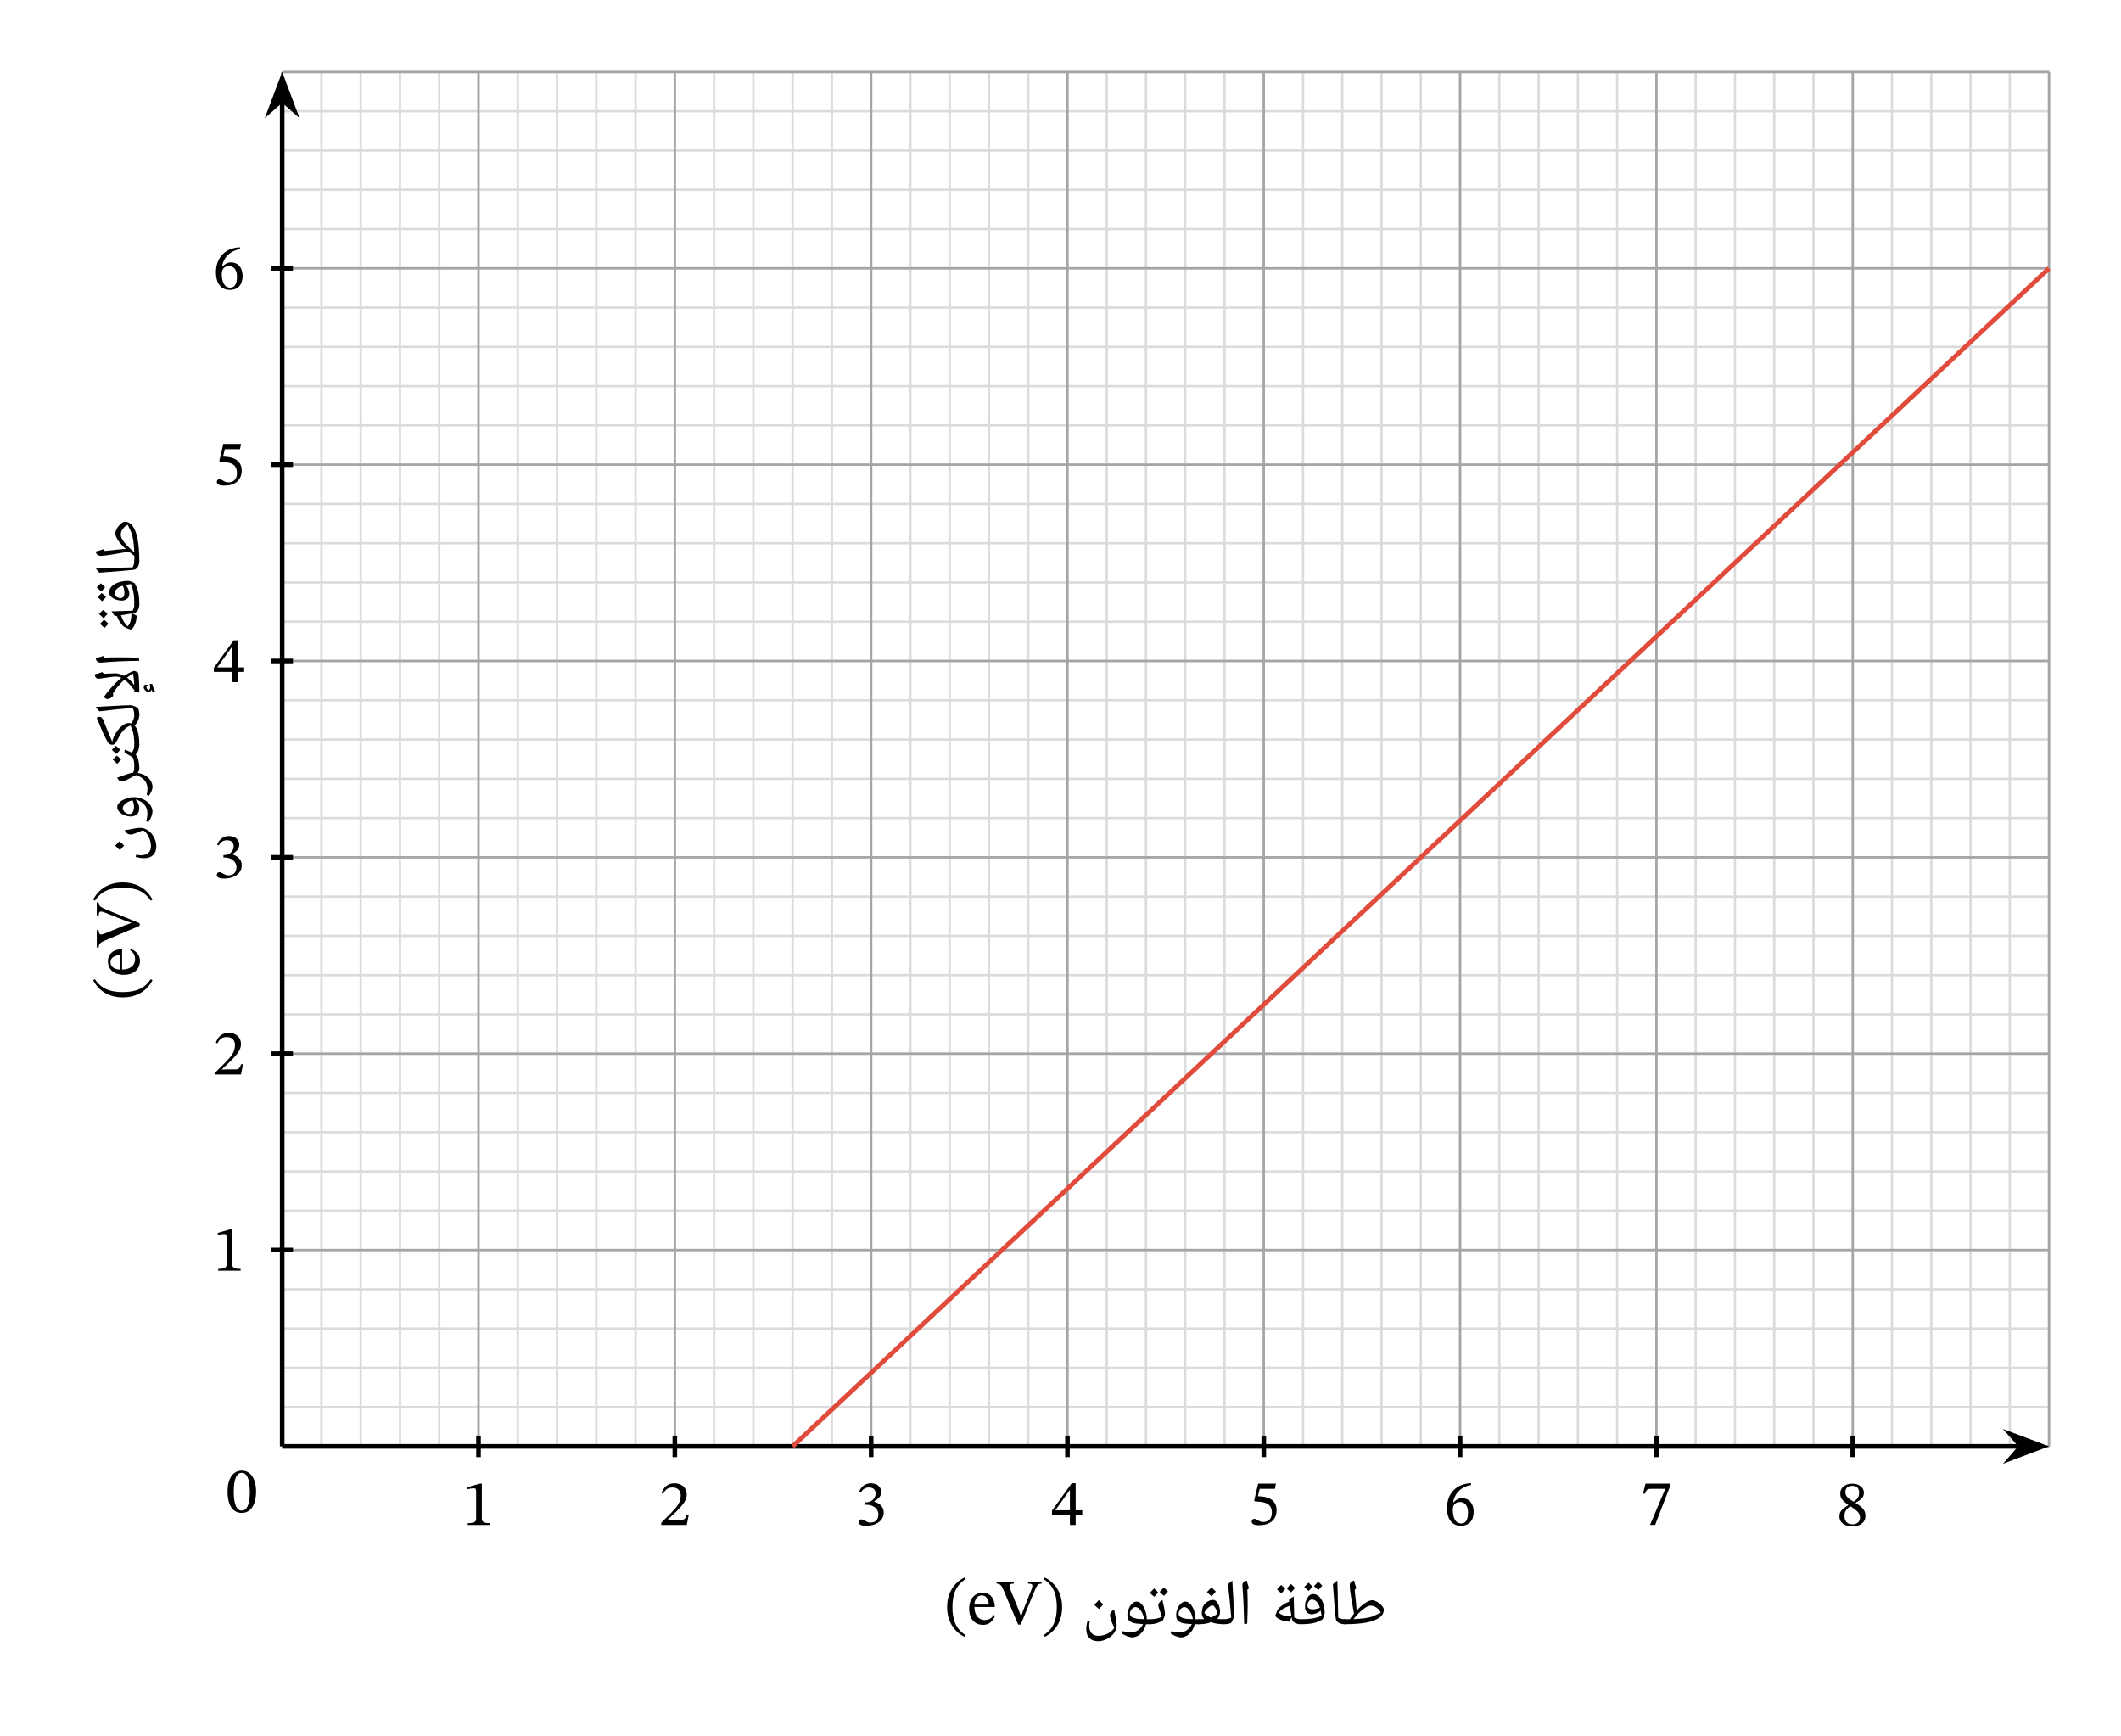 <svg width="487.24" height="398.68" viewBox="0 0 365.43 299.01" class="displayed_equation" xmlns="http://www.w3.org/2000/svg">
  <path d="M 486.172 498.42 L 3530.352 498.42 M 486.172 566.077 L 3530.352 566.077 M 486.172 633.733 L 3530.352 633.733 M 486.172 701.35 L 3530.352 701.35 M 486.172 769.006 L 3530.352 769.006 M 486.172 836.663 L 3530.352 836.663 M 486.172 904.319 L 3530.352 904.319 M 486.172 971.936 L 3530.352 971.936 M 486.172 1039.592 L 3530.352 1039.592 M 486.172 1107.248 L 3530.352 1107.248 M 486.172 1174.905 L 3530.352 1174.905 M 486.172 1242.561 L 3530.352 1242.561 M 486.172 1310.217 L 3530.352 1310.217 M 486.172 1377.834 L 3530.352 1377.834 M 486.172 1445.491 L 3530.352 1445.491 M 486.172 1513.147 L 3530.352 1513.147 M 486.172 1580.803 L 3530.352 1580.803 M 486.172 1648.42 L 3530.352 1648.42 M 486.172 1716.077 L 3530.352 1716.077 M 486.172 1783.733 L 3530.352 1783.733 M 486.172 1851.389 L 3530.352 1851.389 M 486.172 1919.045 L 3530.352 1919.045 M 486.172 1986.662 L 3530.352 1986.662 M 486.172 2054.319 L 3530.352 2054.319 M 486.172 2121.975 L 3530.352 2121.975 M 486.172 2189.631 L 3530.352 2189.631 M 486.172 2257.287 L 3530.352 2257.287 M 486.172 2324.905 L 3530.352 2324.905 M 486.172 2392.561 L 3530.352 2392.561 M 486.172 2460.217 L 3530.352 2460.217 M 486.172 2527.873 L 3530.352 2527.873 M 486.172 2595.491 L 3530.352 2595.491 M 486.172 2663.147 L 3530.352 2663.147 M 486.172 2730.803 L 3530.352 2730.803 M 486.172 2798.459 L 3530.352 2798.459 M 486.172 2866.116 L 3530.352 2866.116 M 486.172 498.42 L 486.172 2866.116 M 553.828 498.42 L 553.828 2866.116 M 621.484 498.42 L 621.484 2866.116 M 689.102 498.42 L 689.102 2866.116 M 756.758 498.42 L 756.758 2866.116 M 824.414 498.42 L 824.414 2866.116 M 892.07 498.42 L 892.07 2866.116 M 959.688 498.42 L 959.688 2866.116 M 1027.344 498.42 L 1027.344 2866.116 M 1095 498.42 L 1095 2866.116 M 1162.656 498.42 L 1162.656 2866.116 M 1230.312 498.42 L 1230.312 2866.116 M 1297.969 498.42 L 1297.969 2866.116 M 1365.586 498.42 L 1365.586 2866.116 M 1433.242 498.42 L 1433.242 2866.116 M 1500.898 498.42 L 1500.898 2866.116 M 1568.555 498.42 L 1568.555 2866.116 M 1636.172 498.42 L 1636.172 2866.116 M 1703.828 498.42 L 1703.828 2866.116 M 1771.484 498.42 L 1771.484 2866.116 M 1839.141 498.42 L 1839.141 2866.116 M 1906.797 498.42 L 1906.797 2866.116 M 1974.414 498.42 L 1974.414 2866.116 M 2042.07 498.42 L 2042.07 2866.116 M 2109.727 498.42 L 2109.727 2866.116 M 2177.383 498.42 L 2177.383 2866.116 M 2245.039 498.42 L 2245.039 2866.116 M 2312.656 498.42 L 2312.656 2866.116 M 2380.312 498.42 L 2380.312 2866.116 M 2447.969 498.42 L 2447.969 2866.116 M 2515.625 498.42 L 2515.625 2866.116 M 2583.242 498.42 L 2583.242 2866.116 M 2650.898 498.42 L 2650.898 2866.116 M 2718.555 498.42 L 2718.555 2866.116 M 2786.211 498.42 L 2786.211 2866.116 M 2853.867 498.42 L 2853.867 2866.116 M 2921.484 498.42 L 2921.484 2866.116 M 2989.141 498.42 L 2989.141 2866.116 M 3056.797 498.42 L 3056.797 2866.116 M 3124.453 498.42 L 3124.453 2866.116 M 3192.109 498.42 L 3192.109 2866.116 M 3259.727 498.42 L 3259.727 2866.116 M 3327.383 498.42 L 3327.383 2866.116 M 3395.039 498.42 L 3395.039 2866.116 M 3462.695 498.42 L 3462.695 2866.116 M 3530.312 498.42 L 3530.312 2866.116" transform="matrix(.1 0 0 -.1 0 299.01)" fill="none" stroke-width="3.985" stroke="#dbdbdc" stroke-miterlimit="10" />
  <path d="M 486.172 498.42 L 3530.352 498.42 M 486.172 836.663 L 3530.352 836.663 M 486.172 1174.905 L 3530.352 1174.905 M 486.172 1513.147 L 3530.352 1513.147 M 486.172 1851.389 L 3530.352 1851.389 M 486.172 2189.631 L 3530.352 2189.631 M 486.172 2527.873 L 3530.352 2527.873 M 486.172 2866.037 L 3530.352 2866.037 M 486.172 498.42 L 486.172 2866.116 M 824.414 498.42 L 824.414 2866.116 M 1162.656 498.42 L 1162.656 2866.116 M 1500.898 498.42 L 1500.898 2866.116 M 1839.141 498.42 L 1839.141 2866.116 M 2177.383 498.42 L 2177.383 2866.116 M 2515.625 498.42 L 2515.625 2866.116 M 2853.867 498.42 L 2853.867 2866.116 M 3192.148 498.42 L 3192.148 2866.116 M 3530.234 498.42 L 3530.234 2866.116" transform="matrix(.1 0 0 -.1 0 299.01)" fill="none" stroke-width="3.985" stroke="#a5a5a6" stroke-miterlimit="10" />
  <path d="M 824.414 479.866 L 824.414 516.975" transform="matrix(.1 0 0 -.1 0 299.01)" fill="none" stroke-width="7.97" stroke="#000" stroke-miterlimit="10" />
  <path d="M 84.453 262.711 L 84.453 262.398 C 83.426 262.398 83.016 262.199 83.016 261.652 L 83.016 255.582 L 82.691 255.582 L 80.523 256.195 L 80.523 256.562 C 80.871 256.449 81.441 256.387 81.664 256.387 C 81.941 256.387 82.031 256.543 82.031 256.93 L 82.031 261.652 C 82.031 262.207 81.641 262.398 80.594 262.398 L 80.594 262.711 L 84.453 262.711" />
  <path d="M 1162.656 479.866 L 1162.656 516.975" transform="matrix(.1 0 0 -.1 0 299.01)" fill="none" stroke-width="7.97" stroke="#000" stroke-miterlimit="10" />
  <path d="M 118.676 260.926 L 118.352 260.926 C 118.098 261.594 117.953 261.828 117.359 261.828 L 115.809 261.828 L 115.027 261.863 L 115.027 261.809 L 116.504 260.41 C 117.684 259.219 118.32 258.449 118.32 257.457 C 118.32 256.285 117.438 255.527 116.18 255.527 C 115.094 255.527 114.34 256.152 113.992 257.23 L 114.258 257.344 C 114.672 256.508 115.164 256.25 115.887 256.25 C 116.746 256.25 117.281 256.785 117.281 257.621 C 117.281 258.793 116.723 259.496 115.621 260.637 L 113.922 262.332 L 113.922 262.711 L 118.32 262.711 L 118.676 260.926" />
  <path d="M 1500.898 479.866 L 1500.898 516.975" transform="matrix(.1 0 0 -.1 0 299.01)" fill="none" stroke-width="7.97" stroke="#000" stroke-miterlimit="10" />
  <path d="M 148.258 257.152 C 148.641 256.562 149.051 256.25 149.719 256.25 C 150.414 256.25 150.859 256.629 150.859 257.289 C 150.859 258.191 150.066 258.805 149.309 258.805 L 149.098 258.805 L 149.098 259.23 L 149.32 259.23 C 150.391 259.23 151.34 259.887 151.34 260.879 C 151.34 261.973 150.656 262.297 149.953 262.297 C 149.688 262.297 149.531 262.254 149.051 262.008 C 148.66 261.809 148.57 261.75 148.395 261.75 C 148.102 261.75 147.957 262.008 147.957 262.242 C 147.957 262.531 148.203 262.855 149.207 262.855 C 150.836 262.855 152.254 262.074 152.254 260.547 C 152.254 259.551 151.508 258.961 150.613 258.684 L 150.613 258.648 C 151.316 258.203 151.82 257.789 151.82 257.02 C 151.82 256.172 151.16 255.527 150.023 255.527 C 149.109 255.527 148.414 256.039 148.004 257.008 L 148.258 257.152" />
  <path d="M 1839.141 479.866 L 1839.141 516.975" transform="matrix(.1 0 0 -.1 0 299.01)" fill="none" stroke-width="7.97" stroke="#000" stroke-miterlimit="10" />
  <path d="M 186.465 260.949 L 186.465 260.176 L 185.328 260.176 L 185.328 255.516 L 184.648 255.516 L 181.246 260.246 L 181.246 260.949 L 184.336 260.949 L 184.336 262.711 L 185.328 262.711 L 185.328 260.949 Z M 184.336 260.176 L 181.859 260.176 L 181.859 260.133 L 184.289 256.73 L 184.336 256.73 L 184.336 260.176" />
  <path d="M 2177.383 479.866 L 2177.383 516.975" transform="matrix(.1 0 0 -.1 0 299.01)" fill="none" stroke-width="7.97" stroke="#000" stroke-miterlimit="10" />
  <path d="M 219.652 256.484 L 219.832 255.582 L 216.773 255.582 L 216.082 258.492 L 216.215 258.66 C 216.371 258.66 216.43 258.66 216.719 258.684 C 218.258 258.762 219.129 259.219 219.129 260.613 C 219.129 261.773 218.426 262.199 217.633 262.199 C 216.918 262.199 216.551 261.652 216.105 261.652 C 215.824 261.652 215.656 261.875 215.656 262.129 C 215.656 262.543 216.082 262.754 216.941 262.754 C 218.715 262.754 219.941 261.887 219.941 260.168 C 219.941 258.414 218.57 257.891 217.254 257.793 L 216.73 257.758 L 217.031 256.484 L 219.652 256.484" />
  <path d="M 2515.625 479.866 L 2515.625 516.975" transform="matrix(.1 0 0 -.1 0 299.01)" fill="none" stroke-width="7.97" stroke="#000" stroke-miterlimit="10" />
  <path d="M 253.43 255.504 C 251.031 255.605 249.301 257.152 249.301 259.844 C 249.301 261.484 250.027 262.844 251.688 262.844 C 253.094 262.844 253.898 261.965 253.898 260.445 C 253.898 258.984 253.105 258.102 251.891 258.102 C 251.312 258.102 250.898 258.348 250.441 258.793 L 250.363 258.785 C 250.641 257.152 251.891 256.062 253.453 255.828 Z M 252.93 260.535 C 252.93 261.949 252.48 262.453 251.734 262.453 C 250.766 262.453 250.305 261.461 250.305 260.078 C 250.305 259.105 250.906 258.75 251.555 258.75 C 252.48 258.75 252.93 259.531 252.93 260.535" />
  <path d="M 2853.867 479.866 L 2853.867 516.975" transform="matrix(.1 0 0 -.1 0 299.01)" fill="none" stroke-width="7.97" stroke="#000" stroke-miterlimit="10" />
  <path d="M 287.777 255.926 L 287.777 255.582 L 283.516 255.582 L 283.07 257.289 L 283.414 257.324 C 283.715 256.598 283.805 256.484 284.43 256.484 L 286.918 256.484 L 284.285 262.699 L 285.164 262.699 L 287.777 255.926" />
  <path d="M 3192.109 479.866 L 3192.109 516.975" transform="matrix(.1 0 0 -.1 0 299.01)" fill="none" stroke-width="7.97" stroke="#000" stroke-miterlimit="10" />
  <path d="M 321.398 261.137 C 321.398 260.246 320.996 259.707 319.691 258.918 L 319.691 258.883 C 320.727 258.316 321.129 257.945 321.129 257.133 C 321.129 256.25 320.281 255.59 319.18 255.59 C 317.949 255.59 317.059 256.227 317.059 257.242 C 317.059 258.004 317.305 258.457 318.441 259.25 L 318.441 259.285 C 317.406 259.977 316.914 260.332 316.914 261.227 C 316.914 262.363 317.852 262.945 319.145 262.945 C 320.473 262.945 321.398 262.309 321.398 261.137 Z M 320.305 257.109 C 320.305 257.824 320.082 258.258 319.344 258.703 C 318.352 258.102 317.93 257.699 317.93 257.043 C 317.93 256.363 318.398 255.961 319.156 255.961 C 319.871 255.961 320.305 256.371 320.305 257.109 Z M 318.777 259.465 C 320.129 260.332 320.461 260.746 320.461 261.461 C 320.461 262.219 319.883 262.598 319.188 262.598 C 318.34 262.598 317.781 262.141 317.781 261.137 C 317.781 260.367 318.141 259.977 318.777 259.465" />
  <path d="M 467.617 836.663 L 504.727 836.663" transform="matrix(.1 0 0 -.1 0 299.01)" fill="none" stroke-width="7.97" stroke="#000" stroke-miterlimit="10" />
  <path d="M 41.453 218.91 L 41.453 218.598 C 40.426 218.598 40.016 218.398 40.016 217.852 L 40.016 211.781 L 39.691 211.781 L 37.523 212.395 L 37.523 212.762 C 37.871 212.652 38.441 212.586 38.664 212.586 C 38.941 212.586 39.031 212.742 39.031 213.129 L 39.031 217.852 C 39.031 218.41 38.641 218.598 37.594 218.598 L 37.594 218.91 L 41.453 218.91" />
  <path d="M 467.617 1174.905 L 504.727 1174.905" transform="matrix(.1 0 0 -.1 0 299.01)" fill="none" stroke-width="7.97" stroke="#000" stroke-miterlimit="10" />
  <path d="M 41.875 183.324 L 41.555 183.324 C 41.297 183.992 41.152 184.23 40.559 184.23 L 39.008 184.23 L 38.227 184.262 L 38.227 184.207 L 39.703 182.812 C 40.883 181.617 41.52 180.848 41.52 179.855 C 41.52 178.684 40.637 177.926 39.379 177.926 C 38.297 177.926 37.539 178.551 37.191 179.633 L 37.461 179.742 C 37.871 178.906 38.363 178.652 39.086 178.652 C 39.945 178.652 40.48 179.188 40.48 180.023 C 40.48 181.195 39.922 181.898 38.82 183.035 L 37.125 184.73 L 37.125 185.109 L 41.52 185.109 L 41.875 183.324" />
  <path d="M 467.617 1513.147 L 504.727 1513.147" transform="matrix(.1 0 0 -.1 0 299.01)" fill="none" stroke-width="7.97" stroke="#000" stroke-miterlimit="10" />
  <path d="M 37.66 145.652 C 38.039 145.062 38.453 144.75 39.121 144.75 C 39.812 144.75 40.258 145.129 40.258 145.789 C 40.258 146.691 39.469 147.305 38.707 147.305 L 38.496 147.305 L 38.496 147.73 L 38.719 147.73 C 39.789 147.73 40.738 148.387 40.738 149.379 C 40.738 150.473 40.059 150.797 39.355 150.797 C 39.086 150.797 38.93 150.754 38.453 150.508 C 38.062 150.309 37.973 150.25 37.793 150.25 C 37.504 150.25 37.359 150.508 37.359 150.742 C 37.359 151.031 37.602 151.355 38.609 151.355 C 40.234 151.355 41.652 150.574 41.652 149.047 C 41.652 148.051 40.906 147.461 40.016 147.184 L 40.016 147.148 C 40.715 146.703 41.219 146.289 41.219 145.52 C 41.219 144.672 40.559 144.027 39.422 144.027 C 38.508 144.027 37.816 144.539 37.402 145.508 L 37.66 145.652" />
  <path d="M 467.617 1851.389 L 504.727 1851.389" transform="matrix(.1 0 0 -.1 0 299.01)" fill="none" stroke-width="7.97" stroke="#000" stroke-miterlimit="10" />
  <path d="M 42.066 115.746 L 42.066 114.977 L 40.93 114.977 L 40.93 110.316 L 40.25 110.316 L 36.844 115.043 L 36.844 115.746 L 39.938 115.746 L 39.938 117.512 L 40.93 117.512 L 40.93 115.746 Z M 39.938 114.977 L 37.461 114.977 L 37.461 114.934 L 39.891 111.531 L 39.938 111.531 L 39.938 114.977" />
  <path d="M 467.617 2189.631 L 504.727 2189.631" transform="matrix(.1 0 0 -.1 0 299.01)" fill="none" stroke-width="7.97" stroke="#000" stroke-miterlimit="10" />
  <path d="M 41.352 77.387 L 41.531 76.48 L 38.473 76.48 L 37.781 79.395 L 37.914 79.559 C 38.07 79.559 38.129 79.559 38.418 79.582 C 39.957 79.66 40.828 80.117 40.828 81.512 C 40.828 82.672 40.125 83.098 39.332 83.098 C 38.617 83.098 38.25 82.551 37.805 82.551 C 37.523 82.551 37.359 82.773 37.359 83.031 C 37.359 83.441 37.781 83.656 38.641 83.656 C 40.414 83.656 41.641 82.785 41.641 81.066 C 41.641 79.316 40.27 78.789 38.953 78.691 L 38.43 78.656 L 38.73 77.387 L 41.352 77.387" />
  <path d="M 467.617 2527.873 L 504.727 2527.873" transform="matrix(.1 0 0 -.1 0 299.01)" fill="none" stroke-width="7.97" stroke="#000" stroke-miterlimit="10" />
  <path d="M 41.328 42.605 C 38.93 42.703 37.203 44.254 37.203 46.941 C 37.203 48.582 37.926 49.945 39.59 49.945 C 40.996 49.945 41.797 49.062 41.797 47.547 C 41.797 46.082 41.008 45.203 39.789 45.203 C 39.211 45.203 38.797 45.445 38.34 45.895 L 38.262 45.883 C 38.539 44.254 39.789 43.16 41.352 42.926 Z M 40.828 47.637 C 40.828 49.051 40.383 49.555 39.633 49.555 C 38.664 49.555 38.207 48.559 38.207 47.176 C 38.207 46.207 38.809 45.848 39.457 45.848 C 40.383 45.848 40.828 46.629 40.828 47.637" />
  <path d="M 486.172 498.42 L 3480.391 498.42" transform="matrix(.1 0 0 -.1 0 299.01)" fill="none" stroke-width="7.97" stroke="#000" stroke-miterlimit="10" />
  <path d="M 351.902 249.168 L 346.434 247.105 L 348.238 249.168 L 346.434 251.23" />
  <path d="M 3519.023 498.42 L 3464.336 519.045 L 3482.383 498.42 L 3464.336 477.795 Z M 3519.023 498.42" transform="matrix(.1 0 0 -.1 0 299.01)" fill="none" stroke-width="7.97" stroke="#000" stroke-miterlimit="10" />
  <path d="M 238.426 277.309 C 238.414 277.848 238.176 278.301 237.672 278.676 C 237.148 279.027 236.426 279.332 235.43 279.523 C 234.426 279.711 233.156 279.809 231.602 279.809 C 231.539 279.809 231.508 279.777 231.508 279.715 L 231.508 279.051 C 231.504 278.977 231.539 278.957 231.602 278.957 L 232.523 278.945 L 232.562 278.945 C 232.777 278.605 233.039 278.305 233.281 278.004 L 232.953 276.074 C 232.836 275.562 232.762 275.047 232.684 274.457 C 232.574 273.855 232.562 273.441 232.559 273.176 C 232.539 272.91 232.613 272.738 232.727 272.598 C 232.832 272.426 233.031 272.355 233.297 272.297 C 233.332 272.539 233.434 272.801 233.496 272.996 L 233.695 273.625 L 233.398 273.875 L 233.406 273.93 C 233.414 274.066 233.449 274.426 233.508 274.988 C 233.559 275.523 233.605 275.914 233.629 276.082 C 233.684 276.82 233.73 277.309 233.738 277.48 C 234.254 276.875 234.766 276.457 235.23 276.145 C 235.688 275.824 236.102 275.68 236.445 275.68 C 236.641 275.656 236.918 275.766 237.227 275.938 C 237.527 276.102 237.812 276.328 238.059 276.598 C 238.281 276.84 238.426 277.105 238.426 277.309 Z M 237.91 277.801 C 237.688 277.398 237.43 277.137 237.129 276.926 C 236.812 276.711 236.504 276.609 236.172 276.609 C 235.809 276.609 235.402 276.812 234.879 277.223 C 234.328 277.625 233.789 278.203 233.188 278.934 C 233.898 278.898 234.562 278.855 235.102 278.785 C 235.637 278.688 236.078 278.613 236.422 278.488 C 236.762 278.336 237.266 278.133 237.91 277.801 Z M 236.32 274.805 Z M 235.602 280.137 Z M 235.602 280.391 L 235.602 280.391" />
  <path d="M231.824 279.051L231.824 279.715C231.816 279.777 231.793 279.809 231.73 279.809 231.281 279.809 230.926 279.723 230.633 279.551 230.332 279.363 230.184 279.141 230.145 278.836 230.012 277.871 229.898 276.406 229.762 274.41L229.652 272.918C229.844 272.703 230.113 272.5 230.406 272.297 230.457 273.406 230.5 275.043 230.527 277.125L230.566 278.668C230.895 278.84 231.305 278.957 231.73 278.957 231.781 278.941 231.824 278.988 231.824 279.051zM230.07 271.75zM230.742 280.391L230.742 280.391M227.699 278.355C227.629 278.035 227.609 277.754 227.547 277.473 227.305 277.648 227.066 277.82 226.789 277.93 226.48 278.031 226.23 278.094 225.953 278.094 225.609 278.066 225.359 277.969 225.152 277.723 224.93 277.469 224.844 277.16 224.844 276.785 224.828 276.188 224.98 275.707 225.258 275.27 225.512 274.812 225.859 274.613 226.234 274.613 226.609 274.613 226.961 274.754 227.262 275.031 227.539 275.301 227.797 275.703 227.973 276.211 228.121 276.723 228.234 277.273 228.234 277.863 228.223 278.102 228.102 278.496 227.84 279 227.375 279.25 226.883 279.484 226.32 279.617 225.754 279.742 225.023 279.809 224.109 279.809 224.039 279.809 224.008 279.773 224.008 279.707L224.008 279.059C224.004 278.977 224.039 278.957 224.109 278.957 224.914 278.941 225.598 278.91 226.156 278.812 226.695 278.715 227.23 278.562 227.699 278.355zM226.062 275.566C225.816 275.547 225.648 275.668 225.496 275.875 225.312 276.059 225.27 276.312 225.27 276.566 225.246 276.781 225.348 276.973 225.496 277.082 225.617 277.168 225.891 277.246 226.223 277.246 226.578 277.234 226.98 277.148 227.402 276.961 227.258 276.492 227.07 276.164 226.844 275.926 226.602 275.68 226.355 275.566 226.062 275.566zM226.297 274.066zM226.637 280.137zM226.637 280.391zM226.129 273.312C225.98 273.527 225.77 273.781 225.465 274.078 225.105 273.785 224.879 273.582 224.719 273.395 224.91 273.184 225.156 272.961 225.441 272.641 225.516 272.723 225.758 272.957 226.129 273.312zM227.816 273.152C227.672 273.363 227.453 273.633 227.145 273.918 226.812 273.664 226.578 273.438 226.406 273.23 226.484 273.152 226.727 272.906 227.129 272.477 227.203 272.547 227.445 272.797 227.816 273.152zM226.305 274.188zM226.254 272.203zM226.305 274.078L226.305 274.078" />
  <path d="M222.121 279.371C221.707 279.316 221.434 279.301 221.281 279.266 221.102 279.211 220.969 279.18 220.801 279.117 220.637 279.051 220.465 278.973 220.289 278.875 220.086 278.754 219.984 278.684 219.895 278.59 219.773 278.473 219.762 278.414 219.762 278.34 219.742 278.23 219.812 278.07 219.91 277.832 220.008 277.582 220.094 277.414 220.16 277.301 220.254 277.062 220.52 276.852 220.898 276.582 221.281 276.285 221.684 276.086 222.113 275.918L222.074 275.609C222.309 275.375 222.605 275.18 222.891 275.023L222.992 278.66C223.301 278.84 223.719 278.957 224.156 278.957 224.199 278.941 224.25 278.988 224.25 279.051L224.25 279.715C224.234 279.777 224.219 279.809 224.156 279.809 223.688 279.809 223.34 279.727 223.059 279.555 222.758 279.371 222.617 279.145 222.57 278.836L222.531 278.602zM220.309 277.82C220.605 278.07 220.938 278.246 221.305 278.328 221.664 278.406 222.07 278.457 222.512 278.465L222.223 276.66 222.215 276.637C221.316 276.934 220.688 277.34 220.309 277.82zM221.594 274.477zM222.418 280.137zM222.199 280.5zM221.426 273.715C221.281 273.926 221.07 274.184 220.766 274.48 220.406 274.188 220.18 273.98 220.02 273.793 220.211 273.586 220.457 273.359 220.742 273.039 220.816 273.121 221.059 273.355 221.426 273.715zM223.117 273.555C222.973 273.762 222.754 274.031 222.445 274.32 222.109 274.066 221.879 273.84 221.703 273.629 221.781 273.551 222.023 273.305 222.426 272.875 222.504 272.949 222.742 273.195 223.117 273.555zM221.605 274.59zM221.551 272.602zM221.605 274.48L221.605 274.48M214.961 276.082L214.961 276.781C214.941 277.48 214.934 278.48 214.883 279.715L214.371 279.809C214.301 277.191 214.223 275.02 214.062 273.293L214.059 273.148C214.039 272.898 214.117 272.723 214.234 272.582 214.344 272.418 214.539 272.348 214.797 272.297 214.777 272.312 214.82 272.387 214.828 272.426 214.832 272.461 214.965 272.867 215.195 273.625L214.895 273.883 214.902 273.938C214.941 274.73 214.961 275.453 214.961 276.082zM214.566 271.75zM214.672 280.391L214.672 280.391M210.891 279.809C210.793 279.809 210.789 279.777 210.789 279.715L210.789 279.051C210.762 278.977 210.824 278.957 210.891 278.957 211.312 278.941 211.754 278.859 212.133 278.66 211.969 276.66 211.789 274.766 211.566 272.918 211.762 272.699 212.031 272.492 212.316 272.297 212.348 273.07 212.414 274.152 212.496 275.461 212.535 276.539 212.605 277.5 212.617 278.301 212.609 278.398 212.578 278.598 212.504 278.809 212.43 278.984 212.336 279.223 212.223 279.422 212.082 279.676 211.645 279.809 210.891 279.809zM211.785 271.75zM212.246 280.137zM212.246 280.391L212.246 280.391" />
  <path d="M 207.473 278.918 C 207.176 278.594 207.062 278.277 207.062 277.957 C 207.043 277.746 207.086 277.539 207.129 277.285 C 207.164 277.008 207.219 276.867 207.262 276.785 C 207.434 276.406 207.707 276.148 208.02 275.938 C 208.328 275.719 208.672 275.621 209.031 275.621 C 209.215 275.617 209.41 275.715 209.594 275.902 C 209.742 276.059 209.922 276.344 210.031 276.668 C 210.137 276.973 210.203 277.312 210.203 277.629 C 210.203 278.102 210.043 278.535 209.723 278.902 C 209.949 278.906 210.359 278.957 210.926 278.957 C 210.98 278.941 211.023 278.988 211.023 279.051 L 211.023 279.715 C 211.016 279.777 210.992 279.809 210.926 279.809 C 209.996 279.809 209.258 279.695 208.676 279.465 L 208.629 279.449 C 208.363 279.562 208.074 279.668 207.734 279.727 C 207.387 279.777 206.988 279.809 206.512 279.809 C 206.438 279.809 206.406 279.773 206.406 279.707 L 206.406 279.059 C 206.402 278.977 206.441 278.957 206.512 278.957 C 206.922 278.941 207.242 278.945 207.473 278.918 Z M 209.766 277.973 C 209.727 277.766 209.688 277.582 209.586 277.359 C 209.453 277.121 209.367 276.949 209.238 276.801 C 209.098 276.617 209.008 276.574 208.93 276.574 C 208.707 276.551 208.465 276.699 208.18 276.949 C 207.863 277.188 207.656 277.504 207.48 277.852 C 207.762 278.199 208.172 278.48 208.633 278.656 C 209.035 278.484 209.422 278.273 209.766 277.973 Z M 208.738 275.074 Z M 208.672 280.137 Z M 208.672 280.391 Z M 209.469 274.176 C 209.273 274.406 209.055 274.699 208.746 274.996 C 208.398 274.703 208.148 274.488 207.945 274.27 C 208.312 273.867 208.59 273.609 208.727 273.449 C 208.953 273.695 209.211 273.949 209.469 274.176 Z M 208.746 275.105 Z M 208.727 273.176 L 208.727 273.176" />
  <path d="M203.461 282.086C203.199 282.059 202.914 282.008 202.543 281.859 202.156 281.691 201.883 281.543 201.684 281.371L201.844 281.004C202.23 281.109 202.695 281.211 203.203 281.211 203.664 281.211 204.078 281.098 204.438 280.867 204.781 280.621 205.098 280.281 205.344 279.793 204.598 279.742 204.066 279.707 203.703 279.609 203.34 279.477 203.074 279.352 202.902 279.141 202.73 278.918 202.645 278.637 202.645 278.273 202.629 277.871 202.723 277.52 202.875 277.145 203.004 276.762 203.23 276.477 203.477 276.25 203.699 276.012 203.973 275.91 204.227 275.91 204.523 275.91 204.82 276.047 205.086 276.324 205.324 276.598 205.566 276.984 205.73 277.465 205.883 277.93 205.977 278.43 205.977 278.906L205.977 278.957 206.645 278.957C206.691 278.941 206.734 278.988 206.734 279.051L206.734 279.715C206.723 279.777 206.703 279.809 206.645 279.809L205.855 279.809C205.727 280.238 205.57 280.629 205.328 280.984 205.074 281.312 204.801 281.609 204.477 281.801 204.129 281.961 203.812 282.086 203.461 282.086zM204.051 276.863C203.883 276.844 203.742 276.922 203.59 277.039 203.402 277.148 203.309 277.305 203.215 277.48 203.113 277.633 203.07 277.812 203.07 277.957 203.047 278.203 203.176 278.418 203.383 278.551 203.562 278.672 203.895 278.789 204.293 278.863 204.312 278.855 204.398 278.883 204.465 278.891 204.508 278.871 204.879 278.918 205.523 278.945 205.426 278.352 205.242 277.871 204.961 277.465 204.656 277.043 204.371 276.863 204.051 276.863zM204.008 275.363zM203.734 282.633zM204.117 273.848L204.117 273.848M198.199 279.809C198.137 279.809 198.105 279.777 198.105 279.715L198.105 279.051C198.105 278.977 198.137 278.957 198.199 278.957 198.539 278.941 198.887 278.918 199.246 278.844 199.59 278.758 199.914 278.672 200.18 278.547 200.059 278.188 199.949 277.789 199.773 277.316 199.609 276.93 199.562 276.68 199.562 276.566 199.539 276.383 199.629 276.234 199.762 276.066 199.875 275.875 200.07 275.746 200.297 275.621 200.297 275.828 200.414 276.262 200.559 276.906 200.645 277.367 200.715 277.781 200.715 278.055 200.711 278.148 200.68 278.32 200.609 278.527 200.539 278.727 200.445 278.953 200.32 279.191 199.625 279.578 198.926 279.809 198.199 279.809zM199.754 275.074zM199.621 280.137zM199.621 280.391zM199.527 274.312C199.383 274.527 199.172 274.781 198.863 275.078 198.508 274.785 198.281 274.582 198.121 274.395 198.309 274.184 198.559 273.961 198.844 273.641 198.914 273.723 199.156 273.957 199.527 274.312zM201.215 274.152C201.07 274.363 200.852 274.633 200.543 274.918 200.211 274.664 199.98 274.438 199.805 274.23 199.883 274.152 200.125 273.906 200.527 273.477 200.605 273.547 200.844 273.797 201.215 274.152zM199.707 275.188zM199.652 273.203zM199.707 275.078L199.707 275.078" />
  <path d="M195.062 282.086C194.801 282.059 194.516 282.008 194.141 281.859 193.758 281.691 193.484 281.543 193.281 281.371L193.441 281.004C193.828 281.109 194.297 281.211 194.805 281.211 195.266 281.211 195.676 281.098 196.035 280.867 196.383 280.621 196.695 280.281 196.941 279.793 196.199 279.742 195.664 279.707 195.305 279.609 194.938 279.477 194.672 279.352 194.504 279.141 194.328 278.918 194.246 278.637 194.246 278.273 194.23 277.871 194.32 277.52 194.477 277.145 194.602 276.762 194.828 276.477 195.078 276.25 195.301 276.012 195.574 275.91 195.828 275.91 196.125 275.91 196.418 276.047 196.684 276.324 196.922 276.598 197.164 276.984 197.328 277.465 197.484 277.93 197.578 278.43 197.578 278.906L197.578 278.957 198.242 278.957C198.289 278.941 198.336 278.988 198.336 279.051L198.336 279.715C198.324 279.777 198.305 279.809 198.242 279.809L197.457 279.809C197.328 280.238 197.172 280.629 196.93 280.984 196.676 281.312 196.402 281.609 196.078 281.801 195.727 281.961 195.414 282.086 195.062 282.086zM195.652 276.863C195.48 276.844 195.344 276.922 195.188 277.039 195.004 277.148 194.91 277.305 194.812 277.48 194.715 277.633 194.672 277.812 194.672 277.957 194.648 278.203 194.773 278.418 194.984 278.551 195.164 278.672 195.492 278.789 195.891 278.863 195.914 278.855 196 278.883 196.062 278.891 196.105 278.871 196.48 278.918 197.121 278.945 197.023 278.352 196.844 277.871 196.559 277.465 196.254 277.043 195.973 276.863 195.652 276.863zM195.609 275.363zM195.336 282.633zM195.719 273.848L195.719 273.848M189.188 282.742C188.523 282.73 188.055 282.559 187.695 282.191 187.309 281.797 187.16 281.309 187.16 280.637 187.141 280.41 187.176 280.219 187.203 280.027 187.227 279.828 187.289 279.555 187.379 279.188L187.789 279.285C187.676 279.59 187.664 279.879 187.664 280.082 187.645 280.605 187.801 281.055 188.074 281.359 188.324 281.648 188.73 281.816 189.219 281.816 189.766 281.816 190.324 281.684 190.871 281.414 191.398 281.141 191.793 280.812 191.977 280.418 191.465 279.348 191.246 278.637 191.246 278.277 191.23 278.062 191.301 277.91 191.41 277.754 191.516 277.582 191.707 277.438 191.977 277.277 191.984 277.516 192.098 278.023 192.234 278.727 192.328 279.258 192.395 279.688 192.395 279.996 192.363 280.426 192.246 280.895 191.957 281.312 191.645 281.73 191.266 282.074 190.758 282.34 190.23 282.598 189.73 282.742 189.188 282.742zM189.344 277.277zM186.773 282.746zM189.352 283.289zM190.07 276.375C189.871 276.605 189.656 276.898 189.348 277.195 189 276.902 188.746 276.691 188.543 276.469 188.914 276.066 189.188 275.812 189.328 275.648 189.555 275.895 189.812 276.148 190.07 276.375zM189.348 277.305zM189.328 275.375L189.328 275.375M163.18 276.855C163.18 279.309 164.352 281.059 166.148 281.984L166.328 281.672C164.695 280.602 164.094 279.098 164.094 276.855 164.094 274.633 164.695 273.137 166.328 272.055L166.148 271.766C164.352 272.68 163.18 274.422 163.18 276.855M171.23 278.215C170.871 278.684 170.527 279.086 169.621 279.086 168.73 279.086 167.883 278.383 167.883 276.844L171.406 276.844C171.352 275.281 170.551 274.398 169.332 274.398 168.027 274.398 166.98 275.293 166.98 277.156 166.98 278.949 168.016 279.922 169.355 279.922 170.504 279.922 171.039 279.219 171.441 278.371zM167.871 276.43C167.961 275.395 168.406 274.848 169.164 274.848 169.957 274.848 170.328 275.605 170.359 276.43L167.871 276.43M176.34 277.289L175.949 278.402 175.895 278.402 175.461 277.234 174.109 273.918C173.977 273.598 173.922 273.383 173.922 273.238 173.922 272.824 174.387 272.816 174.68 272.816L174.68 272.48 171.688 272.48 171.688 272.816C172.289 272.816 172.535 273.082 172.859 273.832L175.414 279.867 175.859 279.867 178.16 274.266C178.695 273.004 178.84 272.816 179.465 272.816L179.465 272.48 177.121 272.48 177.121 272.816C177.645 272.816 177.867 272.895 177.867 273.195 177.867 273.395 177.812 273.574 177.746 273.742L176.34 277.289M182.992 276.855C182.992 274.422 181.82 272.68 180.023 271.766L179.844 272.055C181.477 273.137 182.078 274.633 182.078 276.855 182.078 279.098 181.477 280.602 179.844 281.672L180.023 281.984C181.82 281.059 182.992 279.309 182.992 276.855" />
  <path d="M 486.172 498.42 L 486.172 2816.155" transform="matrix(.1 0 0 -.1 0 299.01)" fill="none" stroke-width="7.97" stroke="#000" stroke-miterlimit="10" />
  <path d="M 48.617 13.531 L 46.555 19 L 48.617 17.195 L 50.68 19" />
  <path d="M 486.172 2854.787 L 465.547 2800.1 L 486.172 2818.147 L 506.797 2800.1 Z M 486.172 2854.787" transform="matrix(.1 0 0 -.1 0 299.01)" fill="none" stroke-width="7.97" stroke="#000" stroke-miterlimit="10" />
  <path d="M 21.5 89.887 C 22.035 89.859 22.492 90.137 22.867 90.637 C 23.219 91.129 23.52 91.887 23.711 92.883 C 23.898 93.852 24 95.152 24 96.711 C 24 96.773 23.969 96.805 23.906 96.805 L 23.238 96.805 C 23.164 96.773 23.148 96.773 23.148 96.711 L 23.137 95.785 L 23.137 95.746 C 22.797 95.496 22.496 95.27 22.195 95.031 L 20.266 95.359 C 19.754 95.441 19.238 95.547 18.648 95.629 C 18.043 95.703 17.633 95.75 17.367 95.754 C 17.102 95.738 16.93 95.695 16.789 95.582 C 16.617 95.445 16.543 95.281 16.484 95.016 C 16.73 94.945 16.992 94.879 17.188 94.812 L 17.812 94.613 L 18.066 94.91 L 18.121 94.906 C 18.258 94.863 18.613 94.859 19.176 94.805 C 19.711 94.715 20.102 94.707 20.27 94.68 C 21.008 94.59 21.5 94.578 21.672 94.57 C 21.066 94.023 20.645 93.547 20.336 93.078 C 20.016 92.59 19.871 92.207 19.871 91.863 C 19.848 91.637 19.957 91.395 20.129 91.082 C 20.289 90.75 20.52 90.496 20.789 90.254 C 21.031 89.992 21.297 89.887 21.5 89.887 Z M 21.992 90.398 C 21.586 90.59 21.324 90.879 21.117 91.184 C 20.898 91.465 20.801 91.805 20.801 92.137 C 20.801 92.469 21.004 92.906 21.414 93.434 C 21.816 93.945 22.391 94.52 23.125 95.125 C 23.086 94.379 23.047 93.746 22.977 93.211 C 22.879 92.676 22.805 92.234 22.68 91.887 C 22.527 91.516 22.324 91.043 21.992 90.398 Z M 18.996 91.988 Z M 24.328 92.707 Z M 24.578 92.707 L 24.578 92.707" />
  <path d="M23.238 96.484L23.906 96.484C23.969 96.461 24 96.516 24 96.578 24 96.996 23.914 97.387 23.742 97.676 23.555 97.945 23.328 98.129 23.027 98.164 22.062 98.266 20.598 98.41 18.602 98.547L17.109 98.656C16.895 98.434 16.691 98.195 16.484 97.902 17.594 97.82 19.234 97.812 21.312 97.781L22.855 97.742C23.031 97.383 23.148 97.004 23.148 96.578 23.133 96.492 23.176 96.484 23.238 96.484zM15.938 98.242zM24.578 97.566L24.578 97.566M22.547 100.613C22.223 100.648 21.945 100.699 21.664 100.766 21.836 100.973 22.008 101.242 22.117 101.523 22.223 101.797 22.281 102.078 22.281 102.355 22.254 102.668 22.16 102.949 21.91 103.156 21.66 103.348 21.352 103.465 20.977 103.465 20.379 103.445 19.898 103.328 19.461 103.055 19.004 102.762 18.805 102.453 18.805 102.078 18.805 101.668 18.945 101.348 19.219 101.051 19.492 100.738 19.891 100.512 20.402 100.34 20.91 100.152 21.461 100.074 22.055 100.074 22.289 100.055 22.688 100.207 23.191 100.469 23.441 100.902 23.676 101.43 23.805 101.988 23.934 102.523 24 103.289 24 104.199 24 104.238 23.965 104.305 23.895 104.305L23.25 104.305C23.164 104.273 23.148 104.27 23.148 104.199 23.133 103.363 23.098 102.711 23 102.152 22.906 101.582 22.754 101.082 22.547 100.613zM19.758 102.246C19.738 102.461 19.859 102.66 20.066 102.812 20.25 102.965 20.5 103.039 20.758 103.039 20.973 103.031 21.16 102.965 21.27 102.812 21.355 102.66 21.434 102.418 21.434 102.09 21.422 101.695 21.34 101.328 21.148 100.906 20.68 101.02 20.352 101.238 20.113 101.469 19.871 101.676 19.758 101.953 19.758 102.246zM18.258 102.012zM24.328 101.672zM24.578 101.672zM17.504 102.184C17.719 102.293 17.973 102.539 18.27 102.848 17.977 103.168 17.77 103.43 17.586 103.59 17.375 103.367 17.152 103.152 16.828 102.867 16.91 102.762 17.145 102.551 17.504 102.184zM17.344 100.492C17.551 100.605 17.82 100.855 18.109 101.164 17.855 101.465 17.629 101.73 17.422 101.906 17.34 101.793 17.098 101.586 16.664 101.184 16.738 101.07 16.988 100.867 17.344 100.492zM18.379 102.004zM16.391 102.059zM18.27 102.004L18.27 102.004" />
  <path d="M23.562 106.086C23.504 106.469 23.492 106.777 23.457 106.93 23.402 107.074 23.371 107.242 23.309 107.406 23.242 107.539 23.164 107.742 23.066 107.918 22.945 108.09 22.871 108.227 22.781 108.316 22.664 108.402 22.605 108.449 22.527 108.449 22.422 108.438 22.262 108.398 22.02 108.301 21.773 108.168 21.602 108.117 21.488 108.051 21.254 107.926 21.043 107.691 20.77 107.309 20.477 106.93 20.277 106.523 20.105 106.098L19.801 106.137C19.566 105.867 19.371 105.605 19.215 105.32L22.852 105.219C23.031 104.875 23.148 104.488 23.148 104.051 23.133 103.977 23.176 103.961 23.238 103.961L23.906 103.961C23.969 103.945 24 103.992 24 104.051 24 104.488 23.914 104.871 23.746 105.152 23.559 105.418 23.336 105.594 23.027 105.637L22.789 105.676zM22.008 107.902C22.262 107.57 22.434 107.273 22.52 106.906 22.598 106.512 22.648 106.141 22.656 105.699L20.852 105.988 20.828 105.992C21.125 106.859 21.527 107.523 22.008 107.902zM18.668 106.617zM24.328 105.789zM24.688 106.012zM17.902 106.781C18.117 106.895 18.371 107.141 18.668 107.445 18.375 107.77 18.172 108.031 17.984 108.191 17.773 107.965 17.551 107.754 17.23 107.469 17.312 107.359 17.547 107.152 17.902 106.781zM17.742 105.094C17.953 105.203 18.223 105.457 18.508 105.766 18.254 106.066 18.027 106.328 17.82 106.504 17.742 106.395 17.496 106.184 17.066 105.781 17.141 105.672 17.387 105.465 17.742 105.094zM18.777 106.605zM16.793 106.656zM18.668 106.605L18.668 106.605M20.27 113.25L20.969 113.25C21.668 113.234 22.672 113.273 23.906 113.324L24 113.84C21.383 113.879 19.211 113.988 17.48 114.145L17.34 114.152C17.09 114.137 16.914 114.094 16.773 113.973 16.609 113.836 16.535 113.668 16.484 113.414 16.504 113.402 16.578 113.391 16.617 113.379 16.652 113.348 17.055 113.246 17.812 113.012L18.07 113.316 18.125 113.309C18.918 113.234 19.645 113.25 20.27 113.25zM15.938 113.645zM24.578 113.539L24.578 113.539M24 119.277C24 119.273 23.961 119.305 23.879 119.305 23.75 119.273 23.629 119.285 23.438 119.242 23.23 119.191 23.148 119.164 23.148 119.137L23.148 118.902C22.746 118.375 22.453 118.035 22.227 117.797 21.988 117.527 21.738 117.324 21.453 117.102 21.047 117.41 20.695 117.816 20.348 118.234 19.98 118.641 19.707 119.059 19.473 119.465L19.5 119.875C19.289 120.047 19.156 120.207 19.008 120.293 18.859 120.352 18.703 120.422 18.535 120.422 18.41 120.418 18.312 120.398 18.207 120.352 18.098 120.289 18.004 120.199 17.918 120.039 18.129 119.719 18.41 119.371 18.746 118.969 19.07 118.547 19.418 118.191 19.75 117.848 20.066 117.492 20.469 117.148 20.906 116.777L20.859 116.762C20.555 116.613 20.273 116.566 19.945 116.566 19.617 116.547 18.941 116.648 17.875 116.812 17.34 116.891 17.07 116.934 16.992 116.934 16.586 116.926 16.387 116.684 16.293 116.184L17 115.988 17.625 115.781 17.879 116.086 18.117 116.066 19.719 116.004C20.285 115.973 20.848 116.148 21.391 116.434 21.73 116.195 22.109 116.004 22.434 115.836 22.746 115.66 22.961 115.586 23.055 115.586 23.156 115.562 23.328 115.633 23.516 115.723 23.699 115.809 23.801 115.883 23.812 115.934 23.934 116.621 24 117.742 24 119.277zM22.93 116.031C22.621 116.184 22.281 116.43 21.879 116.742 22.297 117.051 22.738 117.488 23.125 118.027 23.094 117.363 23.039 116.703 22.93 116.031zM15.746 116.609zM17.371 120.094zM24.578 116.449zM24.578 118.547zM25.418 118.242L25.367 118.23C25.312 118.223 25.305 118.242 25.273 118.27 25.219 118.277 25.23 118.332 25.23 118.371 25.219 118.469 25.273 118.598 25.355 118.691 25.418 118.762 25.535 118.855 25.648 118.898 25.781 118.754 25.871 118.613 25.871 118.387 25.848 118.199 25.848 118.031 25.801 117.816L26.234 117.84C26.305 118.156 26.395 118.414 26.465 118.59 26.516 118.738 26.641 118.977 26.773 119.227L26.336 119.246 26.09 118.809C26.004 119.078 25.883 119.215 25.641 119.215 25.41 119.215 25.223 119.125 25.039 118.945 24.84 118.758 24.762 118.582 24.762 118.387 24.742 118.074 24.898 117.957 25.172 117.957 25.246 117.941 25.371 117.98 25.477 118.027zM24.598 118.562zM26.609 118.371L26.609 118.371M24 123.223C24 123.281 23.969 123.32 23.906 123.32L23.238 123.32C23.164 123.316 23.148 123.285 23.148 123.223 23.133 122.766 23.047 122.355 22.852 121.98 20.852 122.109 18.953 122.32 17.109 122.543 16.887 122.316 16.684 122.078 16.484 121.793 17.258 121.73 18.344 121.695 19.652 121.613 20.727 121.543 21.691 121.504 22.492 121.492 22.586 121.465 22.785 121.531 22.996 121.605 23.176 121.648 23.41 121.773 23.609 121.887 23.867 121.996 24 122.465 24 123.223zM15.938 122.324zM24.328 121.863zM24.578 121.863L24.578 121.863" />
  <path d="M 23.148 123.074 C 23.133 122.988 23.176 122.977 23.238 122.977 L 23.906 122.977 C 23.969 122.953 24 123.012 24 123.074 C 24 123.41 23.934 123.777 23.805 124.105 C 23.672 124.402 23.465 124.727 23.18 124.984 C 23.699 125.516 24 126.652 24 128.309 C 24 128.371 23.969 128.402 23.906 128.402 L 23.238 128.402 C 23.164 128.371 23.148 128.371 23.148 128.309 C 23.133 127.379 23.051 126.586 22.863 125.926 C 22.762 125.633 22.66 125.332 22.492 125.008 C 22.039 125.109 21.68 125.402 21.312 125.785 C 20.945 126.145 20.609 126.691 20.293 127.348 C 20.105 127.66 19.988 127.91 19.852 128.066 C 19.699 128.203 19.551 128.301 19.355 128.301 C 19.195 128.27 19.094 128.281 18.992 128.246 C 18.863 128.199 18.801 128.156 18.723 128.074 C 18.602 127.938 18.359 127.504 17.969 126.719 C 17.77 126.344 17.664 126.066 17.586 125.883 C 17.504 125.738 17.32 125.242 16.938 124.32 L 16.672 123.664 C 16.699 123.594 16.789 123.57 16.867 123.539 C 16.926 123.496 17.027 123.492 17.102 123.492 L 17.195 123.496 C 17.422 123.508 17.641 123.695 17.754 123.969 L 19 127.008 L 19.336 127.77 C 19.457 127.211 19.691 126.711 20.004 126.215 C 20.312 125.715 20.66 125.32 21.047 125.023 C 21.43 124.711 21.816 124.559 22.164 124.559 C 22.301 124.543 22.473 124.578 22.609 124.625 C 22.965 124.168 23.148 123.656 23.148 123.074 Z M 17.645 127.754 Z M 24.328 126.09 Z M 23.859 126.09 Z M 24.578 126.09 L 24.578 126.09" />
  <path d="M 21.453 129.418 C 21.434 129.312 21.48 129.227 21.539 129.145 C 21.852 129.27 22.133 129.398 22.352 129.5 C 22.555 129.57 22.695 129.664 22.719 129.688 C 22.875 129.41 22.992 129.199 23.055 128.984 C 23.098 128.742 23.148 128.531 23.148 128.277 C 23.133 128.191 23.176 128.184 23.238 128.184 L 23.906 128.184 C 23.969 128.156 24 128.215 24 128.277 C 24 128.941 23.781 129.555 23.348 130.047 L 23.59 130.227 C 23.645 130.301 23.762 130.574 23.859 131.039 C 23.934 131.492 24 131.961 24 132.41 C 24 132.473 23.969 132.504 23.906 132.504 L 23.238 132.504 C 23.164 132.473 23.148 132.473 23.148 132.41 C 23.133 131.945 23.129 131.555 23.086 131.23 C 23.02 130.902 22.98 130.68 22.883 130.547 C 22.762 130.402 22.492 130.219 21.992 129.961 L 21.633 129.762 C 21.5 129.68 21.453 129.582 21.453 129.418 Z M 20.906 129.988 Z M 24.328 130.293 Z M 24.578 130.293 Z M 20.102 130.184 C 20.316 130.293 20.574 130.539 20.867 130.848 C 20.578 131.168 20.371 131.43 20.184 131.59 C 19.973 131.367 19.75 131.152 19.43 130.867 C 19.512 130.762 19.746 130.551 20.102 130.184 Z M 19.945 128.492 C 20.152 128.605 20.422 128.855 20.711 129.164 C 20.457 129.465 20.23 129.73 20.02 129.906 C 19.941 129.793 19.695 129.586 19.266 129.184 C 19.34 129.07 19.586 128.867 19.945 128.492 Z M 20.977 130.004 Z M 18.992 130.059 Z M 20.867 130.004 L 20.867 130.004" />
  <path d="M24 132.242C24 132.582 23.91 132.895 23.727 133.156 24.496 133.266 25.129 133.57 25.59 134.023 26.023 134.469 26.285 135.008 26.285 135.629 26.258 135.801 26.215 136.051 26.074 136.359 25.91 136.652 25.797 136.914 25.656 137.094L25.285 136.941C25.34 136.523 25.41 136.18 25.41 135.883 25.406 135.297 25.242 134.844 24.91 134.445 24.574 134.035 24.09 133.742 23.453 133.531 23.195 133.625 22.977 133.742 22.746 133.871 22.281 134.113 21.93 134.324 21.656 134.441 21.363 134.551 21.152 134.621 20.965 134.621 20.754 134.617 20.621 134.562 20.508 134.449 20.391 134.32 20.285 134.176 20.184 133.969 20.359 133.895 20.613 133.84 20.859 133.746 21.465 133.496 21.938 133.348 22.219 133.27 22.492 133.164 22.73 133.137 22.922 133.117 23.066 132.863 23.148 132.574 23.148 132.242 23.133 132.168 23.176 132.148 23.238 132.148L23.906 132.148C23.969 132.137 24 132.18 24 132.242zM19.637 134.512zM26.832 135.578L26.832 135.578M26.273 139.848C26.25 140.078 26.199 140.395 26.047 140.77 25.883 141.121 25.734 141.426 25.559 141.629L25.191 141.469C25.301 141.047 25.398 140.613 25.398 140.105 25.398 139.512 25.234 139.062 24.906 138.664 24.574 138.242 24.09 137.961 23.453 137.754L23.359 137.766 23.375 137.789C23.543 137.961 23.723 138.219 23.832 138.473 23.934 138.711 24 138.996 24 139.27 24 139.68 23.867 140.039 23.602 140.289 23.336 140.512 22.988 140.664 22.555 140.664 22.16 140.648 21.801 140.59 21.43 140.434 21.047 140.273 20.758 140.082 20.531 139.832 20.297 139.578 20.195 139.336 20.195 139.082 20.164 138.773 20.324 138.52 20.582 138.254 20.812 137.977 21.207 137.77 21.684 137.598 22.133 137.391 22.629 137.332 23.098 137.332 23.594 137.324 24.145 137.453 24.656 137.691 25.148 137.898 25.562 138.234 25.848 138.617 26.117 139 26.273 139.41 26.273 139.848zM21.145 139.258C21.129 139.395 21.203 139.562 21.316 139.715 21.426 139.863 21.578 139.992 21.754 140.09 21.914 140.16 22.094 140.238 22.242 140.238 22.5 140.23 22.723 140.133 22.867 139.914 22.992 139.699 23.086 139.395 23.086 139.004 23.059 138.785 23.07 138.645 23.039 138.492 22.996 138.309 22.938 138.129 22.828 137.863 22.332 137.973 21.938 138.188 21.621 138.449 21.297 138.699 21.145 138.98 21.145 139.258zM19.648 139.137zM26.82 139.844zM17.578 139.199L17.578 139.199M26.93 145.82C26.922 146.453 26.746 146.957 26.383 147.312 25.988 147.668 25.496 147.848 24.828 147.848 24.602 147.836 24.406 147.836 24.215 147.809 24.02 147.75 23.746 147.723 23.375 147.629L23.477 147.223C23.777 147.301 24.07 147.348 24.273 147.348 24.797 147.336 25.246 147.211 25.551 146.938 25.84 146.652 26.008 146.281 26.008 145.793 26.004 145.211 25.871 144.688 25.602 144.137 25.332 143.578 25 143.219 24.609 143.031 23.535 143.512 22.828 143.766 22.469 143.766 22.254 143.746 22.102 143.711 21.945 143.602 21.773 143.461 21.629 143.301 21.469 143.031 21.707 142.992 22.215 142.914 22.918 142.773 23.445 142.648 23.875 142.617 24.188 142.617 24.617 142.613 25.086 142.762 25.504 143.055 25.922 143.332 26.266 143.746 26.531 144.254 26.789 144.742 26.93 145.281 26.93 145.82zM21.469 145.668zM26.938 148.238zM27.477 145.656zM20.562 144.941C20.793 145.105 21.09 145.355 21.383 145.66 21.094 145.977 20.879 146.262 20.656 146.465 20.254 146.062 20 145.82 19.836 145.684 20.082 145.422 20.34 145.199 20.562 144.941zM21.492 145.66zM19.562 145.684L19.562 145.684M21.145 171.828C23.598 171.828 25.348 170.656 26.273 168.863L25.961 168.684C24.891 170.312 23.387 170.914 21.145 170.914 18.922 170.914 17.43 170.312 16.344 168.684L16.055 168.863C16.969 170.656 18.711 171.828 21.145 171.828M22.406 163.68C22.875 164.035 23.273 164.383 23.273 165.285 23.273 166.18 22.57 167.027 21.031 167.027L21.031 163.504C19.469 163.559 18.59 164.359 18.59 165.578 18.59 166.883 19.48 167.93 21.344 167.93 23.141 167.93 24.109 166.895 24.109 165.555 24.109 164.406 23.41 163.867 22.562 163.469zM20.621 167.039C19.582 166.949 19.035 166.504 19.035 165.742 19.035 164.953 19.793 164.582 20.621 164.551L20.621 167.039M21.477 158.57L22.594 158.961 22.594 159.016 21.422 159.449 18.109 160.801C17.785 160.934 17.574 160.988 17.43 160.988 17.016 160.988 17.004 160.523 17.004 160.23L16.672 160.23 16.672 163.223 17.004 163.223C17.004 162.617 17.273 162.375 18.02 162.051L24.055 159.496 24.055 159.051 18.453 156.75C17.195 156.215 17.004 156.07 17.004 155.445L16.672 155.445 16.672 157.789 17.004 157.789C17.004 157.266 17.082 157.039 17.383 157.039 17.586 157.039 17.766 157.098 17.93 157.164L21.477 158.57M21.145 152.02C18.711 152.02 16.969 153.191 16.055 154.984L16.344 155.164C17.43 153.535 18.922 152.934 21.145 152.934 23.387 152.934 24.891 153.535 25.961 155.164L26.273 154.984C25.348 153.191 23.598 152.02 21.145 152.02M44.121 256.973C44.121 254.676 43.117 253.348 41.68 253.348 40.062 253.348 39.203 254.82 39.203 256.941 39.203 258.914 39.859 260.633 41.656 260.633 43.406 260.633 44.121 258.883 44.121 256.973zM43.039 257.039C43.039 259.184 42.539 260.23 41.656 260.23 40.762 260.23 40.273 259.16 40.273 256.996 40.273 254.785 40.762 253.727 41.645 253.727 42.559 253.727 43.039 254.777 43.039 257.039" />
  <path d="M 1365.625 498.42 L 3530.352 2527.873" transform="matrix(.1 0 0 -.1 0 299.01)" fill="none" stroke-width="7.97" stroke="#e14b3b" stroke-miterlimit="10" />
</svg>